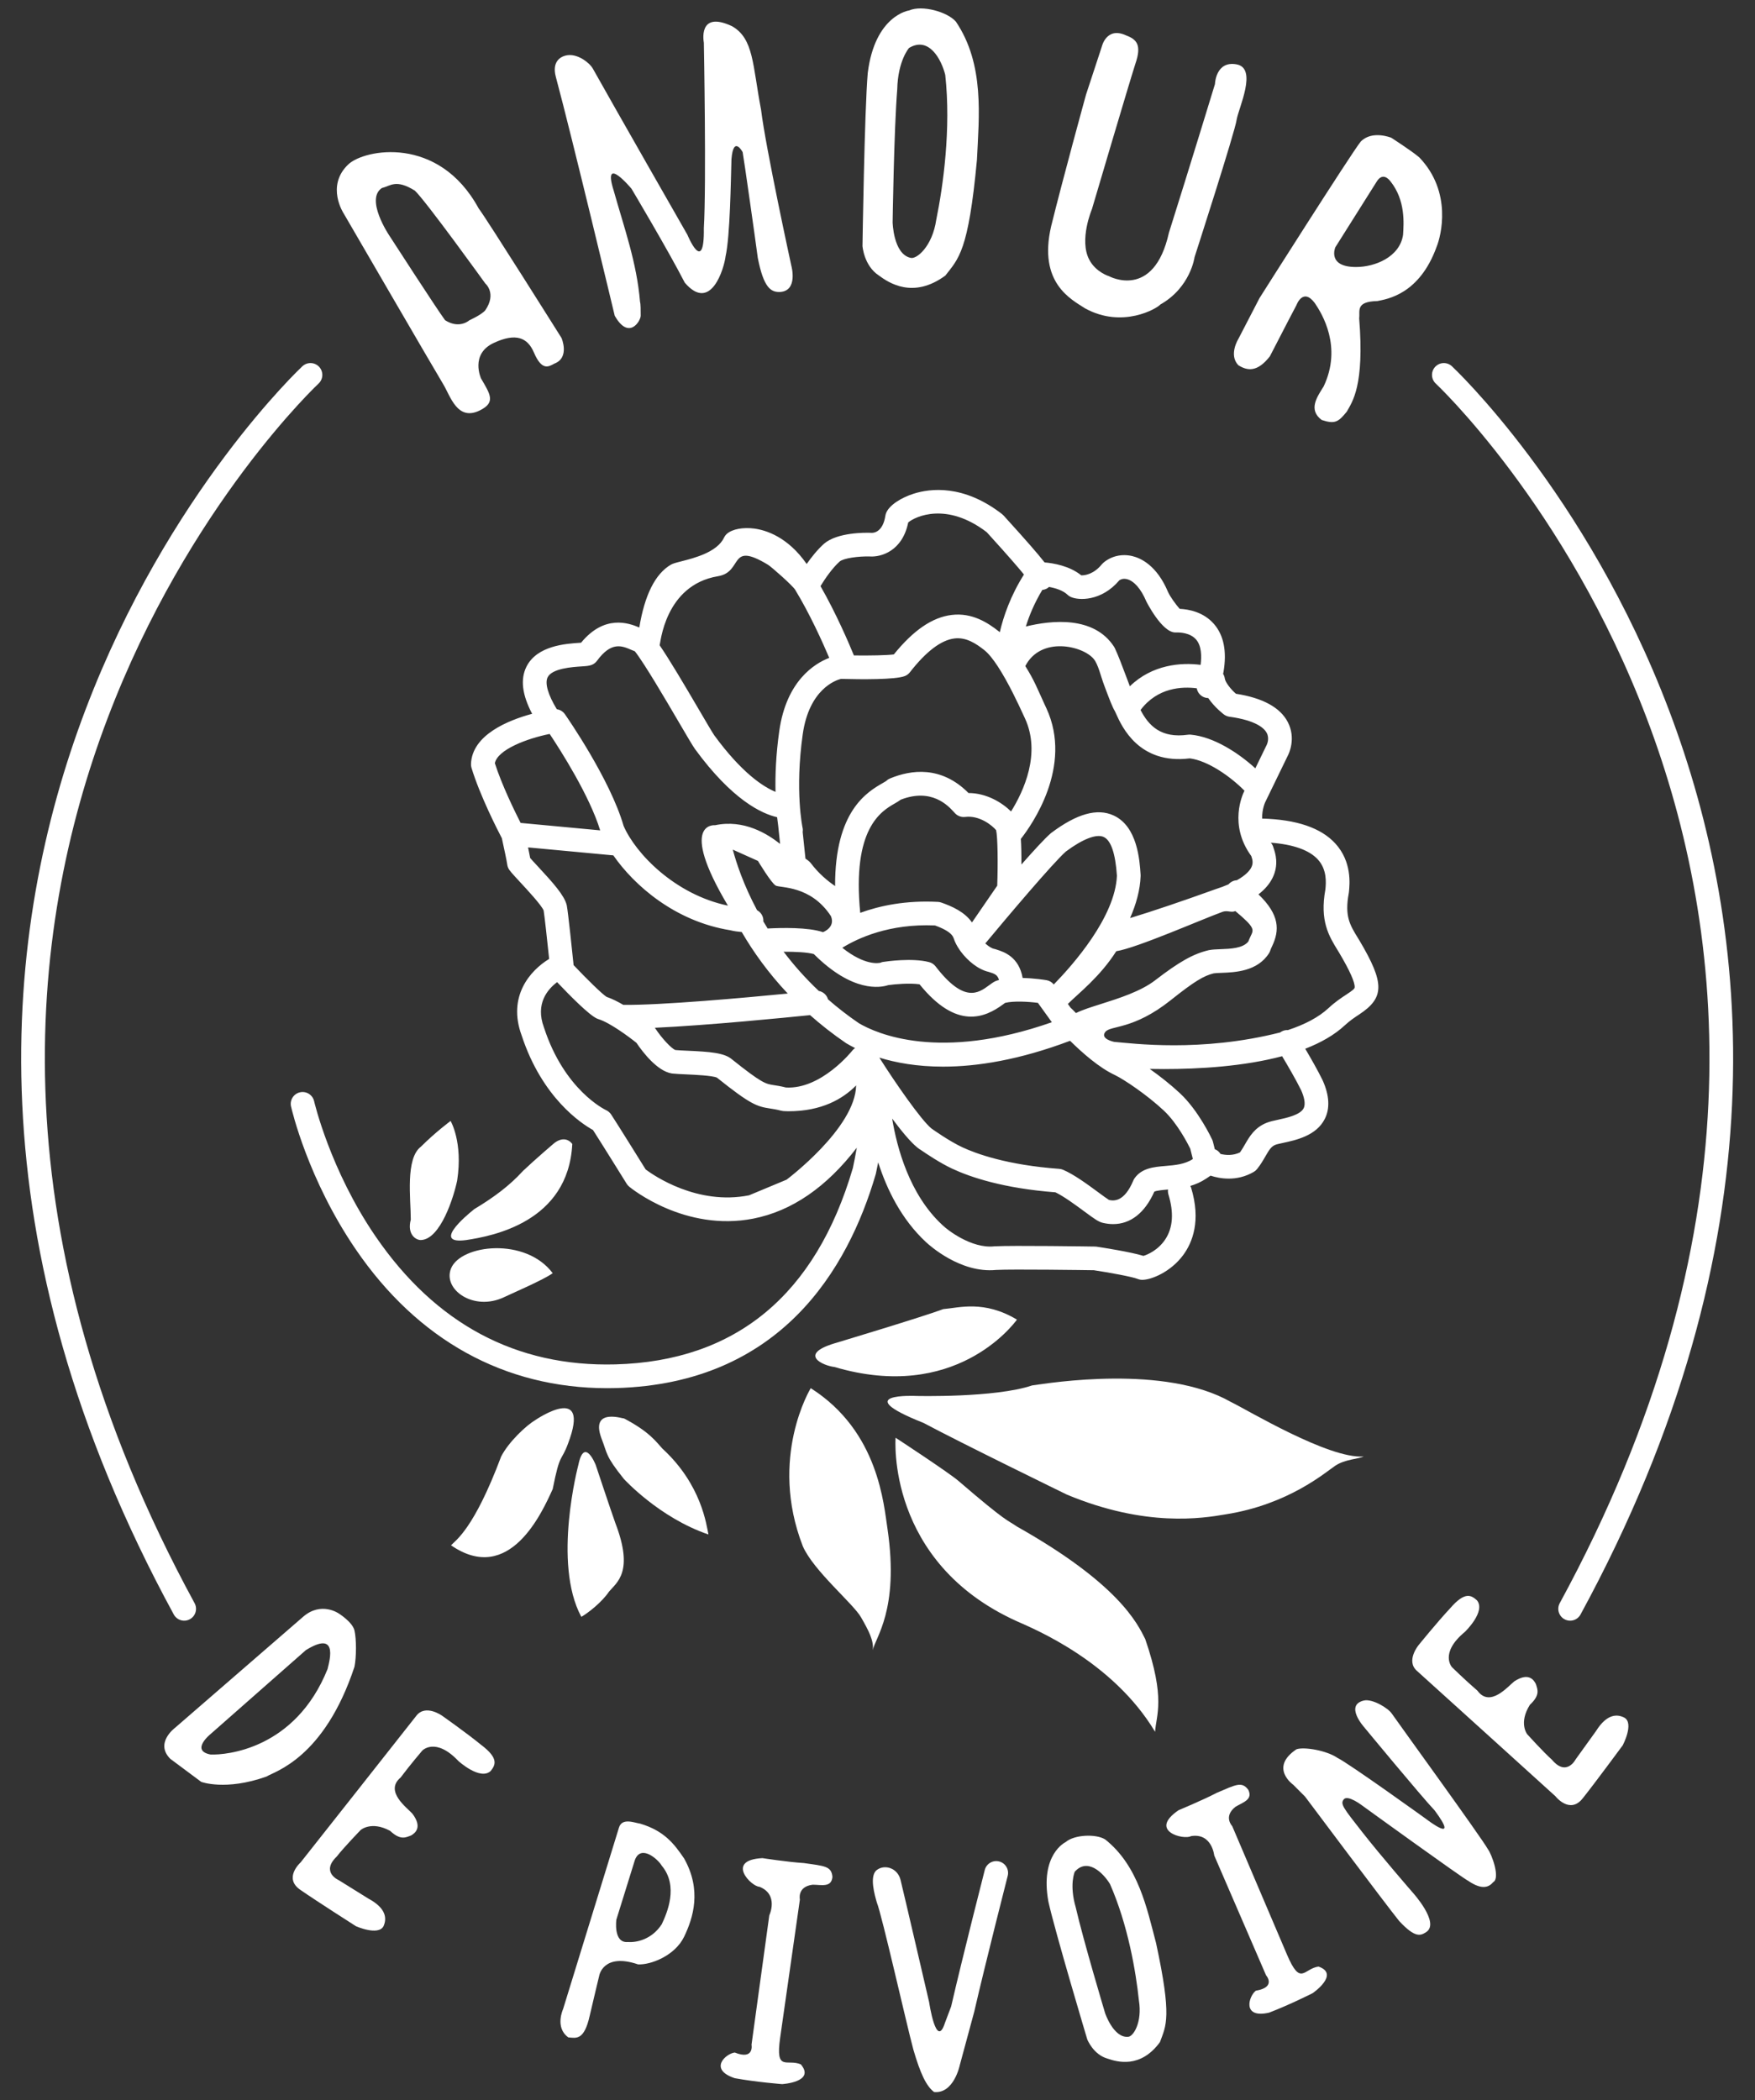<?xml version="1.0" encoding="utf-8"?>
<!-- Generator: Adobe Illustrator 16.0.0, SVG Export Plug-In . SVG Version: 6.00 Build 0)  -->
<!DOCTYPE svg PUBLIC "-//W3C//DTD SVG 1.1//EN" "http://www.w3.org/Graphics/SVG/1.1/DTD/svg11.dtd">
<svg version="1.1" xmlns="http://www.w3.org/2000/svg" xmlns:xlink="http://www.w3.org/1999/xlink" x="0px" y="0px"
	 width="444.667px" height="532px" viewBox="0 0 444.667 532" enable-background="new 0 0 444.667 532" xml:space="preserve">
<rect x="0" y="0" width="444.667" height="532" fill="#333333" stroke="none"/>
<g id="Calque_2">
</g>
<g id="Calque_3">
	<path fill="#FFFFFF" d="M142.274,85.624c0,0-19.167-30.5-21-32.833c-10.167-18.667-28.983-14.954-33-11.167
		c-5.833,5.5-1.167,12.5-1.167,12.5s23.333,40.166,25.167,43.166s3.572,9.539,9.327,6.667c4.006-2,2.673-4,0.29-8.064
		c0,0-2.867-6.186,3.217-9.019c5.591-2.604,8.545-1.366,10.167,2.417c2,4.666,3.667,3.667,5.167,2.833
		C144.441,90.624,142.274,85.624,142.274,85.624z M122.941,78.623c-1,1.167-4,2.5-4,2.5s-2.5,2.333-6.167,0
		c-2-2.667-14.167-21.5-14.167-21.5s-6.167-9.167-1.833-12c2.167-0.5,3.5-2.333,8.333,0.667c2.833,2.667,17.833,23.5,17.833,23.5
		S125.941,74.29,122.941,78.623z"/>
	<path fill="#FFFFFF" d="M140.833,19.476c4.167,15.5,14.917,60.5,14.917,60.5c3.583,6.333,6.583,1.333,6.583,0s0-3-0.167-3.5
		c-0.833-10-4-18.667-6.667-28.167c-3-9.5,4.5-0.5,4.5-0.5s9.333,15.667,13.5,23.795c6.667,7.795,10-3.795,10.333-6.629
		c1.167-5.167,1.333-19.333,1.5-24.667c0.5-6.167,2.833-1.769,2.833-1.769l0.667,4.355c0,0,2.167,14.914,3.167,22.414
		c1.5,7.667,3.333,8.667,5.5,8.667c4.833-0.167,3-6.667,3-6.667s-6.5-29.833-7.667-39.5c-2.167-11.333-1.833-18-7.333-21.157
		c-8.833-4.167-7.162,4.157-7.162,4.157s0.662,35.833-0.005,47c0.167,12.167-4.167,1.667-4.167,1.667s-18.5-32.333-24-42.166
		c-0.684-1.222-3.418-3.523-6.074-3.347C142.203,14.087,139.744,15.427,140.833,19.476z"/>
	<path fill="#FFFFFF" d="M242.197,5.484c-2.167-2.508-8.563-4.259-11.834-2.842c0,0-8.667,1.166-10.5,15.833
		c-0.833,9.667-1.333,43.833-1.333,43.833s0.333,5,4.167,7.5c2.5,1.833,8.666,6,16.833,0c3.333-4.333,5.833-6,8-29.333
		C248.03,29.643,249.531,16.326,242.197,5.484z M237.223,55.665c-1,6.833-5.057,10.145-6.557,9.645c-4.333-1-4.5-9-4.5-9
		s0.334-23.333,1.167-33.667c0.167-7.333,3-10.5,3-10.5c5-3,8.167,2.833,9.167,6.833C241,32.643,238.962,47.161,237.223,55.665z"/>
	<path fill="#FFFFFF" d="M275.167,23.976l4-12.167c0,0,1.167-5.167,6.167-2.833c2.666,1,4,2.395,2.333,7.197
		c-1.5,4.636-11,36.803-11,36.803s-3.334,7.833-0.667,12.833c1.667,3.167,5,4.167,5,4.167s11.334,6.167,15.167-11
		c5-15.833,11.667-37.667,11.667-37.667s0.167-6,5.5-5s0.5,11,0,14c-0.334,2.833-10.667,34.833-10.667,34.833
		S301.666,72.807,294,77.14c-0.833,1-9.568,6.167-19.034,1c-3.632-2.333-11.965-6.5-8.632-20.833
		C269.333,45.14,275.167,23.976,275.167,23.976z"/>
	<path fill="#FFFFFF" d="M359.625,39.892c-1.875-1.625-7.125-5-7.125-5s-4.875-2-7.75,1c-2.5,3.125-25.625,39.625-25.625,39.625
		l-5.375,10.375c0,0-2.5,4,0,6.625c2.375,1.5,4.875,1.75,8-2.25c3.125-6.125,6.75-13,6.75-13s1.625-4.5,4.625-0.5
		c1.875,2.75,7,11.125,2.25,21.125c-1.625,2.625-4,5.875-0.5,8.5c3.375,1.125,4.25,0.5,6.375-2.125c1.375-2.5,4.5-6.5,3.125-23.625
		c0.25-1.875-1-4.25,4.625-4.375c2.375-0.5,10.625-1.625,15-13.75C365.125,59.767,368,48.642,359.625,39.892z M355.5,59.476
		c-0.834,5.667-7.166,8.167-11.916,8.167c-7.416,0-5.25-5-5.25-5l10.5-16.667c1.471-2.334,3-0.667,3.5,0
		C356.167,50.809,355.667,56.642,355.5,59.476z"/>
	<path fill="#FFFFFF" d="M89.817,413.073c-0.5-2.166-4-4.333-4-4.333s-4.438-3.121-9,0.833l-32.5,28.167
		c0,0-5.167,3.833-1.167,7.833l7.833,5.834c0,0,6.167,2.332,16.5-1.334c2.167-1.333,14.666-4.666,22.333-27.833
		C90.317,419.74,90.317,415.239,89.817,413.073z M83,422.81c-8.167,20.334-25.667,21.833-29.667,21.666c-5.167-1,0-5.166,0-5.166
		L77.5,418.03C85.5,413.085,83.667,420.143,83,422.81z"/>
	<path fill="#FFFFFF" d="M116.167,446.143c0,0,5.5,5,8.167,2.5c1.167-1.5,2.167-3.166-2.5-6.666c-3.667-3-9.833-7.334-9.833-7.334
		s-4.167-3-6.5,0S76.167,471.81,76.167,471.81s-4.5,4,0,7c3.833,2.667,14.026,9.167,14.026,9.167s5.641,2.5,6.974,0
		c0.833-1.834,0.833-4.5-3.833-7c-2.667-1.667-7.5-4.667-7.5-4.667s-4.667-2-0.5-6c1.667-2.167,6-6.667,6-6.667
		s2.667-2.444,7.5,0.167c2.667,2.5,4,1.667,5.333,1.167c1.167-0.667,2.833-2.166,0.333-5.5c-1.333-1.5-7.167-5.667-3-9.167
		c2.5-3.333,5.5-6.833,5.5-6.833S110.333,439.976,116.167,446.143z"/>
	<path fill="#FFFFFF" d="M371.174,413.397c0,0,5.359-5.149,3.046-7.98c-1.419-1.265-3.013-2.375-6.819,2.044
		c-3.241,3.457-7.981,9.316-7.981,9.316s-3.274,3.955-0.438,6.485c2.836,2.531,35.104,31.773,35.104,31.773s3.688,4.76,6.984,0.473
		c2.919-3.645,10.092-13.376,10.092-13.376s2.874-5.46,0.47-6.958c-1.773-0.954-4.434-1.134-7.242,3.352
		c-1.843,2.549-5.161,7.169-5.161,7.169s-2.311,4.521-6.021,0.094c-2.052-1.809-6.247-6.436-6.247-6.436s-2.26-2.825,0.672-7.473
		c2.674-2.491,1.933-3.877,1.523-5.241c-0.587-1.21-1.97-2.973-5.464-0.703c-1.587,1.229-6.138,6.768-9.349,2.374
		c-3.157-2.719-6.447-5.948-6.447-5.948S364.628,418.801,371.174,413.397z"/>
	<path fill="#FFFFFF" d="M173.333,470.81c-2.5-3.667-5-6.999-11.167-8.833c-1.333-0.167-4.54-1.576-5.333,1l-14.167,46
		c0,0-2.167,4.666,1.333,7.166c2,0.167,4.003,0.833,5.418-5.5c1.082-4.666,2.415-10.166,2.415-10.166s1-5.834,9.833-2.834
		c3.167,0.167,9.334-2.167,11.667-7S177.833,478.81,173.333,470.81z M167.667,487.477c-2.5,3.834-6.333,4.666-8.583,4.5
		c-3.75,0.334-2.917-5.667-2.917-5.667l4.688-15.084c1.531-4.166,5.979-0.083,6.813,1.417C172,477.809,169,484.643,167.667,487.477z
		"/>
	<path fill="#FFFFFF" d="M186.167,519.976c-2.25,0.25-6.75,4.25,0,6.5c5.5,1,12,1.5,12,1.5s8.5-0.5,4.75-5
		c-3.5-1.5-6.5,2.041-5.25-6.729s5-35.021,5-35.021s-0.75-3.283,3.25-3.767c2.25,0.017,4.75,0.767,5-1.983
		c-0.25-2.75-2-2.75-7.25-3.5c-4-0.25-10.5-1.25-10.5-1.25c-9.5,0.5-2.75,7.25-0.75,7.25c5,2,2.5,7.25,2.5,7.25l-4.5,32.75
		C190.417,517.976,191.167,521.976,186.167,519.976z"/>
	<path fill="#FFFFFF" d="M318.183,504.313c-1.795,1.38-3.57,7.133,3.368,5.559c5.223-1.995,11.04-4.936,11.04-4.936
		s7.011-4.833,1.472-6.738c-3.771,0.531-4.502,5.114-7.978-3.034c-3.477-8.148-13.873-32.542-13.873-32.542
		s-2.344-2.419,0.827-4.905c1.933-1.152,4.46-1.807,3.248-4.288c-1.639-2.222-3.136-1.315-8.015,0.765
		c-3.55,1.859-9.627,4.372-9.627,4.372c-7.866,5.352,1.405,7.626,3.115,6.589c5.313-0.88,5.896,4.905,5.896,4.905l13.124,30.341
		C320.781,500.4,323.496,503.433,318.183,504.313z"/>
	<g>
		<path fill="#FFFFFF" d="M240.994,508.301c2.974-12.886,8.461-34.354,8.517-34.568c0.41-1.606,2.046-2.577,3.649-2.163
			c1.605,0.41,2.574,2.045,2.163,3.649c-0.055,0.215-5.525,21.615-8.483,34.432l-3.673,13.575c0,0-1.5,7.25-6.5,6.75
			c-2-1.5-3.5-4.75-5.25-10.75c-1.75-6.5-8-34.25-9.25-37.25c-0.5-1.75-2-6.75,0-8.25s5.25-0.5,6,2.5s7.25,31,7.25,31
			s1.789,12.141,4,5.25C240.994,508.301,240.994,508.301,240.994,508.301z"/>
	</g>
	<g>
		
			<path fill="#FFFFFF" stroke="#D82A2A" stroke-width="6" stroke-linecap="round" stroke-linejoin="round" stroke-miterlimit="10" d="
			M224.306,476.226"/>
	</g>
	<path fill="#FFFFFF" d="M280.008,465.98c-2.331-1.438-7.807-1.228-10.032,0.702c0,0-6.541,3.073-4.339,15.088
		c1.746,7.825,9.845,34.876,9.845,34.876s1.506,3.857,5.148,4.875c2.427,0.823,8.321,2.575,13.267-4.185
		c1.55-4.243,3.104-6.178-0.987-25.105C290.612,483.569,288.484,472.702,280.008,465.98z M288.563,506.763
		c0.911,5.635-1.464,9.252-2.77,9.231c-3.664,0.289-5.783-5.974-5.783-5.974s-5.538-18.473-7.45-26.823
		c-1.691-5.821-0.245-9.021-0.245-9.021c3.193-3.607,7.14,0.202,8.922,3.106C285.818,487.682,287.819,499.629,288.563,506.763z"/>
	<path fill="#FFFFFF" d="M357.825,479.309c0,0,7.176,7.834,3.509,10.167c-1.334,0.833-2.668,1.667-6.834-2.833
		c-3.5-4.334-23.833-31.5-23.833-31.5l-3-3.004c0,0-6.167-4.329,0.833-8.996c2-0.667,7.668,0.332,10.334,2.166
		c2.833,1.334,22.5,15.5,22.5,15.5s8.832,6.834,2.166-2.166c-3.333-3.5-17.927-21.167-17.927-21.167s-4.927-5.524,0-6.679
		c2.094-0.488,6.094,1.846,7.094,3.346s22.666,31.333,24.333,34.333c1,1.333,3.168,7.333,1.334,8.333
		c-1,1.167-2.668,2.167-6.334-0.333c-1.666-0.833-27-19.176-27-19.176s-3.5-2.658-4.5-1.491s-0.166,2.168,4.667,8.334
		S357.825,479.309,357.825,479.309z"/>
	<path fill="none" stroke="#FFFFFF" stroke-width="6" stroke-linecap="round" stroke-linejoin="round" stroke-miterlimit="10" d="
		M78.667,94.976c0,0-134,125.189-32,312.595"/>
	<path fill="none" stroke="#FFFFFF" stroke-width="6" stroke-linecap="round" stroke-linejoin="round" stroke-miterlimit="10" d="
		M365.827,94.976c0,0,134,125.189,32,312.595"/>
	<path fill="#FFFFFF" d="M344.479,238.317l-0.411-0.671c-2.055-3.344-3.412-5.553-2.327-11.37c0.016-0.083,0.027-0.167,0.036-0.251
		c0.211-2.108,0.771-7.71-3.426-12.321c-3.627-3.985-9.87-6.103-18.558-6.331c-0.063-2.463,0.794-4.201,0.849-4.31
		c0.02-0.036,0.038-0.072,0.056-0.109l5.63-11.592c0.222-0.427,2.108-4.288-0.033-8.425c-1.92-3.709-6.341-6.125-13.146-7.188
		c-1.291-1.115-2.708-2.917-2.825-3.884c-0.052-0.428-0.216-0.817-0.431-1.173c0.019-0.072,0.033-0.134,0.053-0.208
		c0.021-0.084,0.04-0.169,0.055-0.255c0.884-5.204,0.07-9.293-2.416-12.153c-2.659-3.059-6.437-3.734-8.692-3.838
		c-0.85-0.954-2.345-2.934-2.961-4.302c-2.819-6.684-6.867-8.543-9.029-9.058c-2.662-0.632-5.34-0.017-7.345,1.688
		c-0.142,0.12-0.271,0.253-0.389,0.397c-2.009,2.481-4.275,2.831-5.209,2.788c-2.984-2.407-7.059-3.085-9.291-3.269
		c-1.753-2.24-4.772-5.695-9.651-11.067l-0.75-0.827c-0.118-0.13-0.247-0.25-0.386-0.358c-9.754-7.566-18.208-6.484-22.378-5.164
		c-3.029,0.958-6.392,2.922-7.078,5.152c-0.043,0.141-0.076,0.285-0.099,0.43c-0.629,4.123-2.911,4.374-3.519,4.339
		c-0.053-0.005-0.107-0.008-0.161-0.01c-1.383-0.047-8.463-0.146-11.853,2.76c-1.682,1.502-3.208,3.427-4.405,5.141
		c-4.798-6.894-10.349-8.583-13.252-8.969c-2.848-0.381-5.566,0.126-6.922,1.288c-0.32,0.274-0.579,0.614-0.76,0.995
		c-1.754,3.708-7.613,5.194-10.761,5.993c-1.001,0.254-1.725,0.438-2.308,0.671c-0.136,0.054-0.268,0.119-0.395,0.192
		c-3.964,2.308-6.652,7.663-8.011,15.919c-2.694-1.145-8.816-3.355-14.755,3.853c-0.112,0.008-0.225,0.015-0.332,0.022
		c-3.522,0.229-10.851,0.706-13.512,6.067c-1.57,3.163-1.097,7.084,1.448,11.917c-6.146,1.663-15.2,5.35-15.494,12.694
		c-0.014,0.336,0.03,0.672,0.127,0.994c2.163,7.107,6.687,15.912,7.695,17.836c0.508,2.3,1.262,5.842,1.365,6.663
		c0.065,0.518,0.264,1.01,0.577,1.428c0.557,0.742,1.549,1.811,2.806,3.164c1.609,1.731,5.358,5.766,5.838,7.064
		c0.219,1.265,0.896,7.479,1.396,12.258c-4.814,2.92-10.607,9.496-6.973,19.368c5.189,15.818,15.121,22.333,18.083,23.977
		c2.02,3.139,8.466,13.507,8.536,13.621c0.172,0.276,0.387,0.523,0.638,0.73c0.571,0.47,14.166,11.486,31.462,8.087
		c9.72-1.91,18.497-7.935,26.201-17.958c-0.346,1.95-0.688,3.756-0.994,5.144c-9.445,32.187-29.69,48.923-60.172,49.748
		c-25.107,0.665-45.562-10.245-60.756-32.416c-11.507-16.791-15.534-34.077-15.573-34.25c-0.368-1.614-1.975-2.627-3.589-2.26
		c-1.615,0.367-2.627,1.972-2.262,3.587c0.168,0.744,4.265,18.428,16.365,36.154c15.749,23.072,37.753,35.212,63.752,35.212
		c0.738,0,1.479-0.01,2.224-0.029c41.619-1.125,58.753-30.072,65.798-54.157c0.019-0.063,0.035-0.127,0.049-0.191
		c0.183-0.825,0.378-1.788,0.578-2.833c2.188,6.846,5.881,14.429,12.12,20.214l0.001,0c0.886,0.83,8.776,7.939,17.771,7.042
		c4.236-0.224,22.629,0.04,24.771,0.072c3.81,0.581,9.658,1.631,11.134,2.222c0.354,0.142,0.732,0.214,1.114,0.214
		c2.309,0,7.198-1.991,10.363-6.266c2.335-3.153,4.578-8.68,2.006-17.109c-0.046-0.149-0.111-0.286-0.177-0.422
		c1.323-0.392,2.665-0.96,3.972-1.831c0.396-0.264,0.775-0.518,1.137-0.766c1.2,0.388,2.798,0.749,4.603,0.749
		c1.965,0,4.171-0.427,6.363-1.711c0.315-0.185,0.595-0.426,0.823-0.711c0.906-1.129,1.547-2.24,2.113-3.22
		c0.969-1.679,1.481-2.504,2.536-2.926c0.326-0.13,1.17-0.313,1.914-0.475c3.358-0.728,8.433-1.827,10.584-6.062
		c1.351-2.658,1.185-5.926-0.494-9.714c-0.015-0.032-0.028-0.063-0.044-0.093c-1.156-2.384-2.994-5.596-4.405-7.987
		c3.898-1.515,7.347-3.449,10.006-5.918c1.271-1.189,2.535-2.022,3.651-2.758C350.827,252.746,350.852,249.085,344.479,238.317z
		 M316.888,237.143c-0.197,0.417-0.415,0.875-0.597,1.374c-1.369,1.731-4.499,1.848-7.036,1.941
		c-1.097,0.041-2.043,0.076-2.891,0.235c-0.047,0.009-0.093,0.019-0.139,0.029c-3.896,0.923-7.444,2.918-13.557,7.626
		c-3.657,2.817-9.245,4.584-13.735,6.005c-2.473,0.782-4.615,1.459-6.174,2.222c-0.049,0.021-0.097,0.038-0.146,0.058
		c-0.555-0.572-0.991-1.022-1.372-1.361l-0.677-0.94c2.723-2.715,8.132-6.856,12.268-13.357c5.26-0.838,21.633-8.064,26.972-9.995
		c1.278-0.414,2.102,0.289,3.194-0.172C318.049,235.023,317.679,235.476,316.888,237.143z M205.25,257.165
		c2.737,2.422,5.736,4.793,9.06,7.06c0.051,0.035,0.103,0.068,0.156,0.1c0.62,0.369,1.357,0.771,2.188,1.184
		c-0.25,0.17-0.487,0.368-0.684,0.619c-0.078,0.1-7.838,9.865-16.824,9.374c-1.328-0.337-2.301-0.484-3.093-0.603
		c-2.053-0.309-2.992-0.451-10.632-6.56c-1.901-1.623-5.541-1.899-11.264-2.155c-1.174-0.053-2.288-0.103-3.014-0.174
		c-0.987-0.322-3.458-2.97-5.138-5.516c-0.03-0.045-0.076-0.077-0.108-0.12C179.384,259.749,198.958,257.809,205.25,257.165z
		 M217.612,259.214c-2.839-1.941-5.437-3.968-7.814-6.044c-0.309-1.107-1.223-1.923-2.336-2.13c-3.462-3.27-6.41-6.625-8.912-9.932
		c2.999-0.019,6.004,0.134,7.648,0.586c9.827,9.802,16.844,8.535,18.846,7.873c1.658-0.229,5.384-0.582,7.947-0.204
		c9.363,11.589,16.534,8.485,21.15,5.085c0.172-0.126,0.39-0.287,0.529-0.386c2.131-0.52,5.781-0.322,8.305-0.004l3.533,4.907
		C238.023,268.966,222.122,261.873,217.612,259.214z M213.061,171.984c5.177,0.14,13.799,0.219,16.193-0.713
		c0.505-0.196,0.947-0.525,1.28-0.953c4.116-5.286,7.922-8.172,11.311-8.578c2.912-0.346,5.359,1.215,7.557,2.959
		c1.087,0.862,2.254,2.352,3.398,4.096c0.008,0.012,0.016,0.023,0.023,0.035c2.712,4.142,5.292,9.735,6.352,12.036
		c0.219,0.475,0.398,0.865,0.519,1.117c4.111,8.896-0.323,18.454-3.521,23.589c-2.275-2.256-6.233-4.667-10.782-4.672
		c-6.911-6.974-14.58-5.894-19.873-3.696c-0.363,0.151-0.637,0.319-0.915,0.598c-0.133,0.107-0.604,0.378-0.947,0.576
		c-3.869,2.229-12.145,7.011-12.064,26.089c-1.916-1.299-4.184-3.189-6.154-5.8c-0.112-0.149-0.238-0.287-0.376-0.413
		c-0.286-0.26-0.624-0.501-0.98-0.73l-0.705-6.723c0.055-0.354,0.054-0.721-0.027-1.091c-0.02-0.092-1.987-9.388,0.039-23.689
		C205.011,174.558,211.78,172.309,213.061,171.984z M277.131,166.954c1.128,1.376,1.746,4.279,2.631,6.641
		c1.315,3.511,2.09,5.548,2.708,6.55c0.085,0.155,0.184,0.388,0.312,0.673c1.44,3.208,5.792,12.908,18.673,11.304
		c4.549,0.566,10.252,4.542,13.856,8.188c-0.477,0.94-4.064,8.621,1.729,16.556c0.321,0.942,0.542,1.81,0.002,2.885
		c-0.371,0.739-1.311,1.927-3.654,3.242c-0.796,0.042-1.564,0.396-2.117,1.041c-0.959,0.417-2.066,0.837-3.356,1.253
		c-0.034,0.011-0.067,0.022-0.101,0.034c-7.71,2.789-16.184,5.667-21.483,7.254c1.526-3.493,2.55-7.113,2.668-10.666
		c0.004-0.098,0.002-0.195-0.004-0.293c-0.236-3.665-0.79-12.246-6.838-15.03c-4.136-1.902-9.298-0.461-15.789,4.407
		c-0.059,0.043-0.115,0.089-0.17,0.137c-1.48,1.289-4.271,4.324-7.405,7.883c0.021-2.768-0.038-4.876-0.145-6.485
		c2.725-3.464,13.292-18.35,6.479-33.093c-0.127-0.266-0.296-0.632-0.501-1.079c-1.806-3.92-2.537-5.952-4.844-9.617
		C263.729,161.101,274.368,163.581,277.131,166.954z M266.995,249.399c-0.46-0.571-1.105-0.963-1.832-1.085
		c-0.465-0.078-3.065-0.492-6.053-0.564c-0.956-5.387-4.739-6.603-6.67-7.216l-0.253-0.081c-0.114-0.037-0.23-0.066-0.348-0.089
		c-0.582-0.113-1.405-0.648-2.195-1.354c5.781-6.951,17.109-20.354,20.414-23.287c4.27-3.185,7.765-4.53,9.588-3.688
		c1.842,0.848,2.969,4.15,3.35,9.815C282.555,232.317,271.878,244.398,266.995,249.399z M246.271,233.687
		c-1.83-2.652-5.02-4.077-7.78-5.043c-0.269-0.094-0.549-0.149-0.832-0.164c-8.116-0.432-14.708,0.952-19.7,2.77
		c-2.124-21.426,5.38-25.764,8.691-27.671c0.585-0.337,1.114-0.642,1.581-0.998c7.837-3.036,12.034,1.572,13.428,3.104
		c0.161,0.177,0.29,0.317,0.387,0.413c0.653,0.654,1.571,0.966,2.493,0.856c3.612-0.453,6.818,2.115,7.846,3.354
		c0.41,1.722,0.481,8.507,0.284,14.063 M236.909,234.45c2.854,1.042,4.36,2.081,4.728,3.254c0.29,0.929,0.812,1.928,1.486,2.908
		c0.084,0.141,0.175,0.277,0.283,0.404c1.774,2.405,4.468,4.604,7.091,5.195l0.128,0.041c1.341,0.426,2.138,0.68,2.494,2.021
		c-0.161,0.041-0.327,0.078-0.483,0.125c-0.147,0.044-0.291,0.1-0.431,0.167c-0.557,0.267-1.05,0.63-1.621,1.05
		c-2.655,1.954-6.29,4.632-13.538-4.802c-0.406-0.529-0.977-0.907-1.622-1.075c-4.309-1.125-10.84-0.175-11.571-0.063
		c-0.334,0.051-0.461,0.059-0.734,0.205c-0.471,0.127-3.952,0.81-9.706-3.774C217.315,237.684,225.306,233.943,236.909,234.45z
		 M210.542,232.101c1.179,2.896-2.029,4.046-2.029,4.046c-3.714-1.273-10.521-1.115-14.015-0.926
		c-0.38-0.609-0.747-1.214-1.099-1.813c0.004-0.062,0.019-0.12,0.019-0.183c0-1.148-0.652-2.134-1.6-2.638
		c-3.471-6.5-5.282-12.072-6.148-15.345l6.373,2.858c0,0,3.375,5.625,4.5,6.25S205.417,224.226,210.542,232.101z M311.511,181.573
		c6.79,0.926,8.821,2.948,9.429,4.072c0.771,1.427,0.073,2.926,0.028,3.02l-2.902,5.975c-4.317-3.932-10.565-7.998-16.378-8.526
		c-0.227-0.021-0.46-0.015-0.688,0.017c-6.811,0.955-9.934-2.252-12.017-6.263c4.313-5.732,10.558-5.981,14.24-5.498
		c0.227,1.281,1.266,2.312,2.626,2.456c0.094,0.01,0.188,0.014,0.28,0.015c1.7,2.472,3.987,4.162,4.021,4.188
		C310.553,181.318,311.02,181.506,311.511,181.573z M271.243,151.199c1.99,0.957,7.809,1.192,12.361-4.187
		c0.361-0.249,0.991-0.515,1.909-0.298c1.799,0.428,3.581,2.452,4.918,5.617c0.035,0.079,3.956,7.894,7.36,7.894
		c0.028,0,0.137-0.002,0.165-0.003c1.044-0.036,3.617,0.085,5.099,1.789c1.386,1.594,1.426,4.234,1.144,6.418
		c-4.933-0.646-12.269-0.082-17.924,5.43c-0.306-0.798-0.618-1.632-0.895-2.371c-1.009-2.694-2.053-5.48-2.92-7.302
		c-0.057-0.119-0.121-0.234-0.192-0.345c-5.106-7.867-15.861-6.718-22.348-5.126c0.853-2.757,2.172-5.962,4.171-9.267
		c0.33-0.034,0.66-0.11,0.978-0.259c0.275-0.13,0.512-0.306,0.727-0.5c1.637,0.295,3.526,0.878,4.674,1.974
		C270.697,150.882,270.958,151.063,271.243,151.199z M212.744,142.253c1.008-0.864,4.806-1.363,7.632-1.282
		c2.852,0.198,8.278-1.359,9.74-8.62c1.799-1.507,9.711-5.297,19.884,2.463l0.574,0.633c4.723,5.201,7.39,8.281,8.868,10.095
		c-3.423,5.41-5.202,10.652-6.125,14.619c-0.063-0.051-0.124-0.111-0.186-0.16c-2.882-2.287-6.855-4.838-12-4.217
		c-4.888,0.585-9.689,3.859-14.658,10c-1.776,0.232-5.932,0.309-10.117,0.261c-1.282-3.13-4.468-10.579-8.465-17.562
		C209,146.662,210.856,143.939,212.744,142.253z M181.917,145.976c6.507-1.082,2.583-9,12.649-2.918
		c0.92,0.556,6.27,5.305,6.901,6.341c3.729,6.125,6.949,13.279,8.64,17.259c-3.695,1.424-10.856,5.79-12.66,18.522
		c-0.86,6.069-1.044,11.288-0.952,15.429c-3.023-1.254-8.493-4.715-15.522-14.333c-0.516-0.75-2.029-3.333-3.78-6.322
		c-3.952-6.746-7.505-12.745-10.057-16.484C167.341,163.137,168.385,148.226,181.917,145.976z M184.435,229.428
		c-13.444-2.806-23.436-13.253-26.435-20.205c-3.412-11.832-14.406-27.63-14.875-28.3c-0.485-0.693-1.229-1.136-2.044-1.25
		c-2.225-3.658-3.079-6.574-2.325-8.094c1.125-2.266,6.312-2.604,8.527-2.748c1.275-0.083,1.977-0.129,2.665-0.403
		c0.522-0.209,0.976-0.561,1.308-1.016c3.633-4.971,6.325-3.809,8.7-2.784c0.303,0.131,0.6,0.259,0.9,0.369
		c2.413,3.057,7.825,12.296,11.159,17.989c2.155,3.678,3.404,5.803,4.063,6.759c9.433,12.907,16.899,16.39,20.82,17.282
		c0.092,0.844,0.186,1.561,0.272,2.143l0.484,4.618c-3.15-2.487-9.1-6.292-16.488-4.729
		C181.167,209.059,171.703,208.047,184.435,229.428z M139.272,185.933c2.762,4.147,10.11,15.655,12.795,24.426l-20.156-1.884
		c-1.462-2.871-4.757-9.585-6.529-15.133C126.076,189.928,133.407,187.114,139.272,185.933z M136.302,219.521
		c-0.73-0.785-1.478-1.59-1.971-2.158c-0.133-0.733-0.329-1.705-0.534-2.687l21.605,2.02c5.28,7.606,15.617,16.717,29.634,18.967
		c0.899,0.235,1.958,0.372,2.901,0.452c2.893,4.974,6.684,10.318,11.653,15.584c-11.014,1.076-32.089,2.986-41.663,2.866
		c-1.427-0.833-2.891-1.571-4.232-2.022c-1.207-0.772-4.962-4.466-8.374-8.06c-0.003-0.049,0.001-0.097-0.003-0.146
		c-0.225-2.194-1.365-13.229-1.709-14.949c-0.01-0.047-0.02-0.093-0.032-0.14C142.975,226.839,140.182,223.697,136.302,219.521z
		 M199.292,298.851l-9.5,3.96c-13.092,2.606-24.113-4.991-26.195-6.544c-1.424-2.289-7.554-12.136-8.767-13.955
		c-0.303-0.455-0.74-0.825-1.234-1.058c-0.431-0.203-10.599-5.141-15.744-20.877c-0.012-0.038-0.025-0.075-0.039-0.112
		c-2.211-5.953,0.895-9.617,3.341-11.453c3.434,3.624,8.089,8.298,10.089,9.221c0.122,0.056,0.247,0.104,0.375,0.144
		c2.9,0.893,7.65,4.411,9.639,6.008c1.627,2.403,5.255,7.14,8.917,7.75c0.054,0.009,0.108,0.017,0.162,0.023
		c0.914,0.101,2.137,0.156,3.554,0.219c2.151,0.097,6.586,0.295,7.754,0.822c8.495,6.795,10.108,7.318,13.517,7.832
		c0.776,0.117,1.579,0.238,2.739,0.544c0.176,0.047,0.356,0.077,0.538,0.091c0.463,0.036,0.922,0.053,1.377,0.053
		c8.346,0,13.715-3.103,17.103-6.544C216.723,285.806,199.292,298.851,199.292,298.851z M296.047,302.601
		c1.409,4.62,1.142,8.445-0.796,11.37c-1.844,2.783-4.582,3.91-5.538,4.186c-3.264-1.007-10.349-2.104-11.85-2.33
		c-0.133-0.02-0.267-0.031-0.401-0.033c-0.852-0.013-20.91-0.315-25.462-0.063c-0.048,0.003-0.096,0.007-0.143,0.012
		c-5.715,0.593-11.857-4.176-13.07-5.387c-0.026-0.027-0.054-0.053-0.081-0.079c-8.301-7.697-11.465-19.595-12.66-26.913
		c2.281,3.072,4.589,5.876,6.326,7.3c0.007,0.005,0.012,0.011,0.019,0.016c0.002,0.001,0.01,0.007,0.012,0.009
		c0.208,0.168,0.41,0.324,0.6,0.451c0.068,0.045,0.14,0.079,0.21,0.118c1.552,1.075,5.024,3.396,8.061,4.813
		c4.666,2.177,12.972,4.968,26.143,5.983c2.134,1.021,5.128,3.229,7.354,4.87c2.697,1.99,3.6,2.63,4.714,2.878
		c0.878,0.202,1.731,0.302,2.558,0.302c4.402,0,8.036-2.838,10.425-8.212c0.539-0.297,2.296-0.446,3.378-0.537
		c0.033-0.003,0.069-0.006,0.104-0.009C295.894,301.754,295.918,302.18,296.047,302.601z M295.337,295.375
		c-2.961,0.25-6.021,0.509-7.869,3.117c-0.127,0.18-0.234,0.374-0.319,0.577c-2.306,5.513-4.986,5.176-6.158,4.921
		c-0.504-0.306-1.69-1.181-2.661-1.896c-2.761-2.036-6.196-4.569-8.991-5.754c-0.304-0.129-0.626-0.207-0.954-0.23
		c-13.233-0.962-21.076-3.844-24.574-5.477c-3.222-1.503-7.298-4.382-7.844-4.772c-2.662-2.226-9.138-11.561-13.098-17.821
		c-0.026-0.041-0.06-0.073-0.088-0.112c4.17,1.285,9.538,2.287,16.181,2.287c8.575,0,19.266-1.678,32.166-6.547
		c3.077,3.02,7.316,6.797,11.355,8.676c2.339,1.133,8.095,4.988,12.387,8.994c3.448,3.218,6.135,8.487,6.71,9.663l0.655,2.617
		C300.203,294.963,297.729,295.172,295.337,295.375z M329.694,276.237c0.62,1.411,1.219,3.323,0.611,4.52
		c-0.86,1.692-4.258,2.429-6.506,2.916c-1.116,0.242-2.079,0.451-2.872,0.768c-3.03,1.212-4.345,3.489-5.504,5.498
		c-0.405,0.701-0.791,1.37-1.249,2.007c-1.794,0.858-3.616,0.709-4.923,0.388c-0.385-0.595-0.866-0.998-1.451-1.19l-0.474-1.894
		c-0.046-0.183-0.108-0.361-0.188-0.533c-0.138-0.297-3.427-7.333-8.176-11.766c-2.324-2.169-5.086-4.345-7.657-6.16
		c1.155,0.023,2.362,0.037,3.626,0.037c8.895,0,20.185-0.657,29.923-3.254C326.236,269.884,328.434,273.647,329.694,276.237z
		 M280.047,261.428c1.315-1.712,7.057-0.452,16.619-8.077c5.927-4.726,8.339-6.159,10.862-6.77c0.426-0.069,1.199-0.098,1.949-0.126
		c3.405-0.126,9.105-0.338,12.053-4.966c0.154-0.243,0.273-0.506,0.353-0.783c0.068-0.237,0.242-0.604,0.426-0.991
		c1.917-4.04,1.964-7.937-3.447-13.146c1.604-1.243,2.782-2.614,3.542-4.127c1.713-3.413,0.695-6.396,0.313-7.519l-0.058-0.172
		c-0.101-0.404-0.284-0.782-0.539-1.112c-0.04-0.052-0.07-0.104-0.109-0.156c5.659,0.428,9.738,1.88,11.903,4.258
		c2.34,2.571,2.071,5.88,1.905,7.563c-1.46,8,0.877,11.804,3.137,15.482l0.379,0.619c2.66,4.495,3.974,7.428,3.903,8.719
		c-0.021,0.392-0.535,0.791-2.172,1.87c-1.251,0.825-2.807,1.851-4.44,3.38c-2.586,2.401-6.168,4.214-10.284,5.575
		c-0.593-0.036-1.202,0.101-1.746,0.436c-0.08,0.049-0.146,0.112-0.22,0.167c-20.146,5.111-37.495,2.761-42.084,2.388
		C282.292,263.94,278.667,263.226,280.047,261.428z"/>
	<path fill="#FFFFFF" d="M106.667,314.143c-1.21,0.048-3.586-1.333-2.586-5.167c0-5.333-1.414-15.5,2.586-18.5
		c3.667-3.667,7.5-6.5,7.5-6.5s3.167,5.333,1.667,15.083C115,303.143,111.634,313.943,106.667,314.143z"/>
	<path fill="#FFFFFF" d="M140.167,289.809c0,0-4.5,3.833-7.667,6.833c-3.333,3.667-7.333,6.667-12.333,9.667
		c-2.5,2-10.667,9.002-2,7.834c6.5-1.001,25.833-4.501,26.833-24.334C144,288.476,142.231,288.025,140.167,289.809z"/>
	<path fill="#FFFFFF" d="M114.291,321.312c2.503-6.045,18.875-7.961,25.75,1.229c-2.343,1.692-10.019,4.973-12.25,6.044
		C119.991,332.33,112.086,326.638,114.291,321.312z"/>
	<path fill="#FFFFFF" d="M211.451,340.309c0,0,22.217-6.667,27.55-8.667c4-0.333,10.332-2.333,18.666,2.667
		c-1,1.333-15.766,21-46.216,12C208.542,345.976,202.118,343.142,211.451,340.309z"/>
	<path fill="#FFFFFF" d="M270.333,378.643c20,8.333,34.333,6,40.167,5c16-2.5,25.333-10.667,27.833-12.333s5.833-1.667,7.167-2.333
		c-8.833,0.667-29.5-11.833-33.667-13.833c-16.667-9.5-45.667-4.833-50.333-4.167c-9.333,3.167-29.379,2.667-29.379,2.667
		s-17.454-0.834,1.879,6.833C243.333,365.476,270.333,378.643,270.333,378.643z"/>
	<path fill="#FFFFFF" d="M226.917,364.226c0,0-2.5,31.5,30.75,46.5c4.5,2,24.332,10.184,35,28c0.25-4.25,2.75-8.25-2.5-23.5
		c-2-4-6.75-14-32.5-28.5c-2.5-1.75-2.25-0.75-14.75-11.5C240.667,373.226,226.917,364.226,226.917,364.226z"/>
	<path fill="#FFFFFF" d="M205.417,351.671c0,0-10.75,17.555-2,40.055c2.75,6.25,12.75,14.5,14.75,18s3.229,5.859,2.989,8.305
		c0.511-3.055,6.712-10.055,3.736-30.555C223.917,381.226,222.667,362.616,205.417,351.671z"/>
	<path fill="#FFFFFF" d="M135.667,359.726c0,0,14.25-9.75,8.25,6c-1.75,4.75-2,2-3.875,11.5c-2.625,5.75-10.903,24.5-25.764,14.25
		c1.139-1.25,5.763-4,12.701-22.5C128.917,365.226,133.35,361.099,135.667,359.726z"/>
	<path fill="#FFFFFF" d="M146.542,371.101c0,0-6.625,24.875,0.75,38.5c1.75-1,5.25-3.75,7-6.375c2-2.375,6.375-5,1.625-17.375
		c-1.125-3.125-4.987-14.75-4.987-14.75S148.042,363.815,146.542,371.101z"/>
	<path fill="#FFFFFF" d="M158.051,374.643c0,0,8.949,9.845,21.449,14.089c-0.5-2.256-1.667-12.577-11.667-21.75
		c-1.667-1.839-3.397-4.339-9.782-7.673c0.449,0.333-8.552-3-5.718,4.917C154,368.476,153.27,368.643,158.051,374.643z"/>
</g>
</svg>
